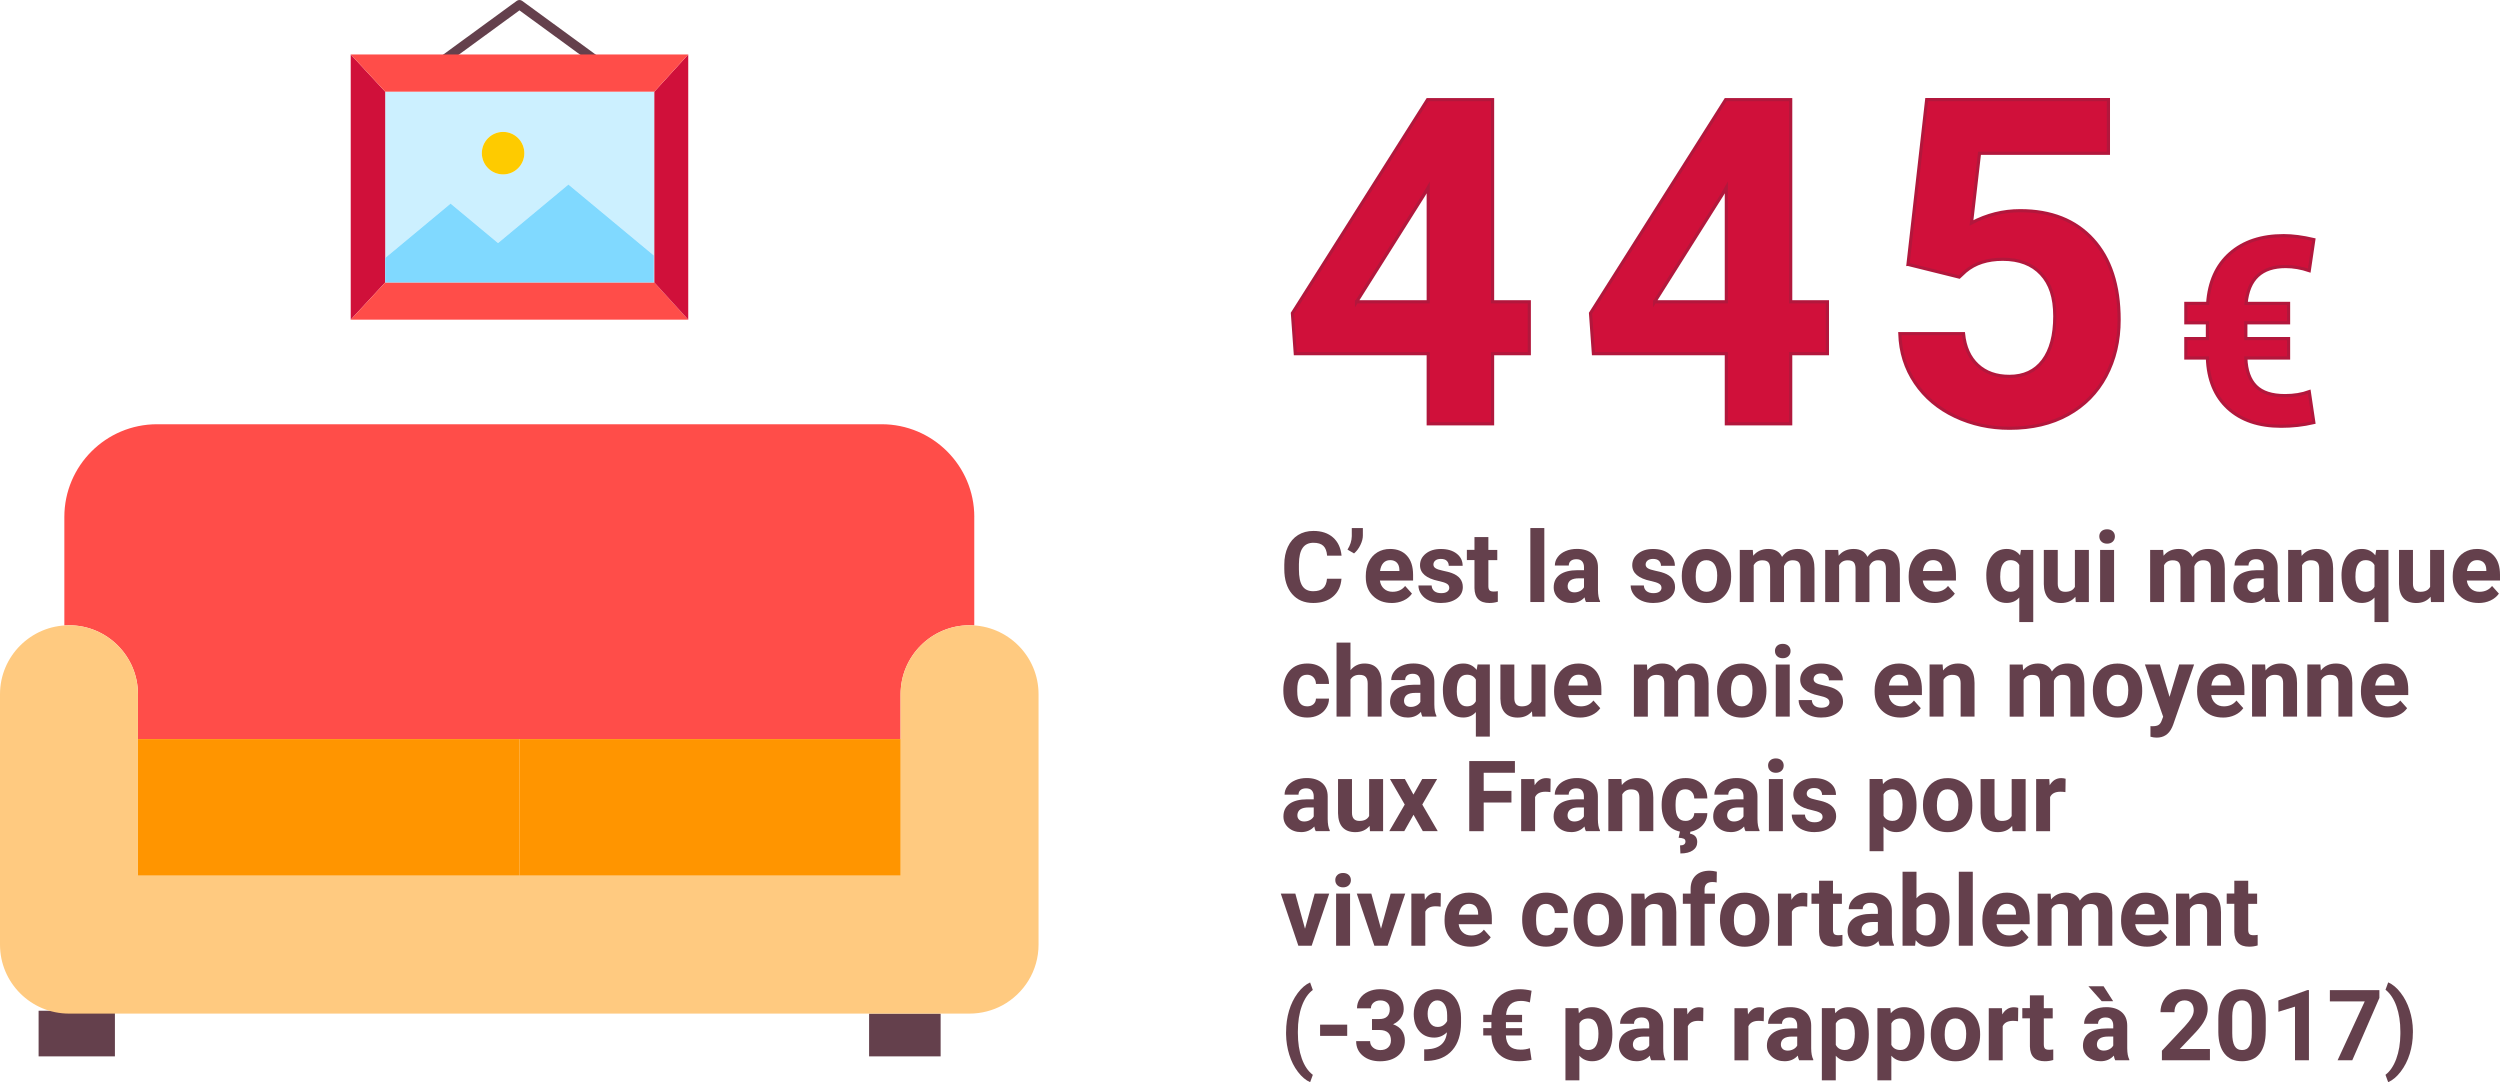 <?xml version="1.0" encoding="UTF-8"?>
<svg id="Calque_2" data-name="Calque 2" xmlns="http://www.w3.org/2000/svg" viewBox="0 0 785.59 340.07">
  <defs>
    <style>
      .cls-1 {
        fill: #ff4d49;
      }

      .cls-2 {
        fill: #80d9ff;
      }

      .cls-3 {
        fill: #64404c;
      }

      .cls-4 {
        stroke: #b2173c;
        stroke-miterlimit: 10;
      }

      .cls-4, .cls-5 {
        fill: #d0103a;
      }

      .cls-6 {
        fill: #ccf0ff;
      }

      .cls-7 {
        fill: #ff9500;
      }

      .cls-8 {
        fill: #fecb00;
      }

      .cls-9 {
        fill: #ffca80;
      }
    </style>
  </defs>
  <g id="Calque_1-2" data-name="Calque 1">
    <g>
      <path class="cls-4" d="m469.02,94.84h11.54v16.3h-11.54v22.04h-20.22v-22.04h-41.77l-.91-12.73,42.47-67.1h20.43v63.53Zm-42.75,0h22.53v-35.96l-1.33,2.31-21.2,33.66Z"/>
      <path class="cls-4" d="m562.7,94.84h11.54v16.3h-11.54v22.04h-20.22v-22.04h-41.77l-.91-12.73,42.47-67.1h20.43v63.53Zm-42.75,0h22.53v-35.96l-1.33,2.31-21.2,33.66Z"/>
      <path class="cls-4" d="m599.56,83.08l5.88-51.78h57.1v16.86h-40.51l-2.52,21.9c4.8-2.56,9.91-3.85,15.32-3.85,9.7,0,17.31,3.01,22.81,9.03s8.26,14.44,8.26,25.26c0,6.58-1.39,12.47-4.16,17.67-2.78,5.2-6.75,9.24-11.93,12.1-5.18,2.87-11.29,4.3-18.33,4.3-6.16,0-11.87-1.25-17.14-3.74-5.27-2.5-9.44-6.01-12.49-10.53-3.06-4.52-4.68-9.68-4.86-15.46h20.01c.42,4.25,1.9,7.55,4.44,9.9,2.54,2.36,5.87,3.53,9.97,3.53,4.57,0,8.09-1.64,10.57-4.93,2.47-3.29,3.71-7.94,3.71-13.96s-1.42-10.22-4.27-13.29-6.88-4.62-12.1-4.62c-4.8,0-8.7,1.26-11.69,3.78l-1.96,1.82-16.09-3.99Z"/>
      <path class="cls-4" d="m719.15,112.49h-13.43c.13,3.93,1.18,6.88,3.15,8.86s5.02,2.97,9.16,2.97c2.81,0,5.35-.41,7.62-1.24l1.44,9.7c-3.31.78-6.74,1.16-10.26,1.16-7.03,0-12.6-1.89-16.7-5.67-4.1-3.78-6.26-9.04-6.48-15.78h-6.78v-6.09h6.78v-4.97h-6.78v-6.09h6.86c.45-6.74,2.8-11.97,7.04-15.7,4.24-3.73,9.86-5.59,16.86-5.59,2.81,0,5.96.42,9.46,1.24l-1.44,9.74c-2.51-.85-4.99-1.28-7.42-1.28-7.56,0-11.71,3.86-12.43,11.59h13.35v6.09h-13.43v4.97h13.43v6.09Z"/>
      <path class="cls-3" d="m421.54,181.84c-.17,2.37-1.05,4.24-2.63,5.6-1.58,1.36-3.66,2.04-6.24,2.04-2.83,0-5.05-.95-6.67-2.85-1.62-1.9-2.43-4.51-2.43-7.83v-1.35c0-2.12.37-3.99,1.12-5.6.75-1.61,1.81-2.85,3.2-3.72,1.39-.86,3-1.29,4.84-1.29,2.54,0,4.59.68,6.15,2.04,1.55,1.36,2.45,3.28,2.69,5.74h-4.54c-.11-1.42-.51-2.45-1.19-3.1-.68-.64-1.72-.96-3.11-.96-1.51,0-2.65.54-3.4,1.63-.75,1.08-1.14,2.77-1.16,5.05v1.67c0,2.38.36,4.12,1.08,5.22s1.86,1.65,3.41,1.65c1.4,0,2.45-.32,3.14-.96.69-.64,1.09-1.63,1.19-2.97h4.54Z"/>
      <path class="cls-3" d="m425.49,173.91l-2.06-1.2c.87-1.36,1.32-2.77,1.35-4.22v-2.56h3.48v2.35c0,.91-.25,1.89-.76,2.95-.5,1.06-1.17,1.95-2.01,2.68Z"/>
      <path class="cls-3" d="m437.31,189.48c-2.4,0-4.36-.74-5.87-2.21s-2.26-3.44-2.26-5.89v-.42c0-1.65.32-3.12.95-4.41.64-1.3,1.54-2.29,2.7-3,1.17-.7,2.5-1.05,3.99-1.05,2.24,0,4,.71,5.29,2.12,1.29,1.41,1.93,3.42,1.93,6.01v1.79h-10.43c.14,1.07.57,1.93,1.28,2.57.71.65,1.61.97,2.7.97,1.69,0,3-.61,3.95-1.83l2.15,2.41c-.66.93-1.54,1.65-2.66,2.17-1.12.52-2.36.78-3.72.78Zm-.5-13.46c-.87,0-1.57.29-2.11.88-.54.59-.89,1.43-1.04,2.52h6.08v-.35c-.02-.97-.28-1.73-.79-2.26s-1.22-.8-2.15-.8Z"/>
      <path class="cls-3" d="m455.4,184.66c0-.54-.27-.96-.79-1.26-.53-.31-1.38-.58-2.55-.83-3.9-.82-5.84-2.47-5.84-4.96,0-1.45.6-2.67,1.81-3.64s2.78-1.46,4.73-1.46c2.08,0,3.74.49,4.99,1.47,1.25.98,1.87,2.25,1.87,3.81h-4.37c0-.62-.2-1.14-.61-1.55-.4-.41-1.03-.61-1.89-.61-.74,0-1.31.17-1.71.5-.4.33-.61.76-.61,1.27,0,.48.23.88.69,1.17s1.23.55,2.32.77c1.09.22,2.01.46,2.76.73,2.31.85,3.47,2.32,3.47,4.41,0,1.49-.64,2.7-1.92,3.62-1.28.92-2.94,1.38-4.96,1.38-1.37,0-2.59-.25-3.66-.73s-1.9-1.16-2.5-2.01-.91-1.77-.91-2.76h4.15c.04.78.33,1.37.86,1.79.54.41,1.25.62,2.15.62.84,0,1.47-.16,1.9-.48.43-.32.64-.73.64-1.25Z"/>
      <path class="cls-3" d="m467.7,168.78v4.03h2.8v3.21h-2.8v8.17c0,.61.12,1.04.35,1.3s.68.39,1.33.39c.48,0,.91-.04,1.29-.11v3.32c-.86.26-1.74.39-2.65.39-3.07,0-4.63-1.55-4.69-4.65v-8.83h-2.39v-3.21h2.39v-4.03h4.38Z"/>
      <path class="cls-3" d="m485.28,189.18h-4.39v-23.25h4.39v23.25Z"/>
      <path class="cls-3" d="m498.37,189.18c-.2-.39-.35-.88-.44-1.47-1.06,1.18-2.44,1.77-4.13,1.77-1.6,0-2.93-.46-3.99-1.39-1.05-.93-1.58-2.1-1.58-3.51,0-1.74.64-3.07,1.93-4,1.29-.93,3.15-1.4,5.58-1.41h2.01v-.94c0-.76-.2-1.36-.58-1.82-.39-.46-1-.68-1.84-.68-.74,0-1.32.18-1.73.53-.42.35-.63.84-.63,1.45h-4.38c0-.95.29-1.83.88-2.63.58-.81,1.41-1.44,2.48-1.9,1.07-.46,2.27-.69,3.6-.69,2.02,0,3.62.51,4.81,1.52,1.19,1.01,1.78,2.44,1.78,4.28v7.1c.01,1.55.23,2.73.65,3.53v.26h-4.42Zm-3.62-3.04c.65,0,1.24-.14,1.79-.43.54-.29.95-.67,1.21-1.16v-2.82h-1.63c-2.19,0-3.36.76-3.5,2.27v.26c-.01.54.18.99.56,1.35.38.35.91.53,1.57.53Z"/>
      <path class="cls-3" d="m522.09,184.66c0-.54-.27-.96-.79-1.26-.53-.31-1.38-.58-2.55-.83-3.9-.82-5.84-2.47-5.84-4.96,0-1.45.6-2.67,1.81-3.64s2.78-1.46,4.73-1.46c2.08,0,3.74.49,4.99,1.47,1.25.98,1.87,2.25,1.87,3.81h-4.37c0-.62-.2-1.14-.61-1.55-.4-.41-1.03-.61-1.89-.61-.74,0-1.31.17-1.71.5-.4.33-.61.76-.61,1.27,0,.48.23.88.69,1.17s1.23.55,2.32.77c1.09.22,2.01.46,2.76.73,2.31.85,3.47,2.32,3.47,4.41,0,1.49-.64,2.7-1.92,3.62-1.28.92-2.94,1.38-4.96,1.38-1.37,0-2.59-.25-3.66-.73s-1.9-1.16-2.5-2.01-.91-1.77-.91-2.76h4.15c.04.78.33,1.37.86,1.79.54.41,1.25.62,2.15.62.84,0,1.47-.16,1.9-.48.43-.32.64-.73.64-1.25Z"/>
      <path class="cls-3" d="m528.48,180.84c0-1.62.31-3.07.94-4.34s1.53-2.25,2.7-2.95c1.17-.7,2.54-1.04,4.09-1.04,2.21,0,4.01.68,5.41,2.03,1.4,1.35,2.18,3.19,2.34,5.51l.03,1.12c0,2.51-.7,4.53-2.1,6.05-1.4,1.52-3.29,2.28-5.65,2.28s-4.25-.76-5.65-2.27c-1.41-1.51-2.11-3.57-2.11-6.18v-.2Zm4.37.31c0,1.56.29,2.75.88,3.57.58.82,1.42,1.24,2.51,1.24s1.89-.41,2.48-1.22c.6-.81.89-2.12.89-3.9,0-1.53-.3-2.71-.89-3.55-.59-.84-1.43-1.26-2.51-1.26s-1.9.42-2.48,1.25c-.59.83-.88,2.12-.88,3.87Z"/>
      <path class="cls-3" d="m550.79,172.8l.14,1.83c1.16-1.42,2.73-2.13,4.71-2.13,2.11,0,3.56.83,4.34,2.5,1.15-1.66,2.79-2.5,4.92-2.5,1.78,0,3.1.52,3.97,1.55s1.3,2.59,1.3,4.67v10.46h-4.39v-10.44c0-.93-.18-1.61-.54-2.04-.36-.43-1-.64-1.92-.64-1.31,0-2.22.62-2.72,1.88v11.25s-4.36,0-4.36,0v-10.43c0-.95-.19-1.63-.56-2.06s-1.01-.63-1.91-.63c-1.24,0-2.14.51-2.69,1.54v11.58h-4.38v-16.38h4.1Z"/>
      <path class="cls-3" d="m577.63,172.8l.14,1.83c1.16-1.42,2.73-2.13,4.71-2.13,2.11,0,3.56.83,4.34,2.5,1.15-1.66,2.79-2.5,4.92-2.5,1.78,0,3.1.52,3.97,1.55s1.3,2.59,1.3,4.67v10.46h-4.39v-10.44c0-.93-.18-1.61-.54-2.04-.36-.43-1-.64-1.92-.64-1.31,0-2.22.62-2.72,1.88v11.25s-4.36,0-4.36,0v-10.43c0-.95-.19-1.63-.56-2.06s-1.01-.63-1.91-.63c-1.24,0-2.14.51-2.69,1.54v11.58h-4.38v-16.38h4.1Z"/>
      <path class="cls-3" d="m607.9,189.48c-2.4,0-4.36-.74-5.87-2.21s-2.26-3.44-2.26-5.89v-.42c0-1.65.32-3.12.95-4.41.64-1.3,1.54-2.29,2.7-3,1.17-.7,2.5-1.05,3.99-1.05,2.24,0,4,.71,5.29,2.12,1.29,1.41,1.93,3.42,1.93,6.01v1.79h-10.43c.14,1.07.57,1.93,1.28,2.57.71.65,1.61.97,2.7.97,1.69,0,3-.61,3.95-1.83l2.15,2.41c-.66.93-1.54,1.65-2.66,2.17-1.12.52-2.36.78-3.72.78Zm-.5-13.46c-.87,0-1.57.29-2.11.88-.54.59-.89,1.43-1.04,2.52h6.08v-.35c-.02-.97-.28-1.73-.79-2.26s-1.22-.8-2.15-.8Z"/>
      <path class="cls-3" d="m624.16,180.84c0-2.57.57-4.61,1.72-6.1s2.72-2.24,4.71-2.24c1.76,0,3.15.67,4.19,2.01l.29-1.71h3.85v22.67h-4.39v-7.71c-1.01,1.14-2.33,1.71-3.96,1.71-1.95,0-3.5-.76-4.66-2.27-1.16-1.51-1.74-3.64-1.74-6.37Zm4.37.31c0,1.57.28,2.76.83,3.58.55.82,1.33,1.23,2.32,1.23,1.34,0,2.29-.54,2.85-1.61v-6.78c-.54-1.03-1.48-1.55-2.81-1.55-1.01,0-1.79.41-2.35,1.23s-.83,2.12-.83,3.9Z"/>
      <path class="cls-3" d="m652.16,187.52c-1.08,1.31-2.57,1.97-4.48,1.97-1.76,0-3.09-.5-4.02-1.51-.92-1.01-1.39-2.49-1.42-4.44v-10.73h4.38v10.59c0,1.71.78,2.56,2.33,2.56s2.5-.51,3.06-1.54v-11.61h4.39v16.38h-4.12l-.12-1.67Z"/>
      <path class="cls-3" d="m659.67,168.57c0-.66.22-1.2.66-1.62.44-.42,1.04-.63,1.79-.63s1.34.21,1.79.63c.44.42.67.96.67,1.62s-.23,1.21-.67,1.63c-.45.42-1.04.64-1.78.64s-1.33-.21-1.78-.64-.67-.97-.67-1.63Zm4.65,20.62h-4.39v-16.38h4.39v16.38Z"/>
      <path class="cls-3" d="m679.74,172.8l.14,1.83c1.16-1.42,2.73-2.13,4.71-2.13,2.11,0,3.56.83,4.34,2.5,1.15-1.66,2.79-2.5,4.92-2.5,1.78,0,3.1.52,3.97,1.55s1.3,2.59,1.3,4.67v10.46h-4.39v-10.44c0-.93-.18-1.61-.54-2.04-.36-.43-1-.64-1.92-.64-1.31,0-2.22.62-2.72,1.88v11.25s-4.36,0-4.36,0v-10.43c0-.95-.19-1.63-.56-2.06s-1.01-.63-1.91-.63c-1.24,0-2.14.51-2.69,1.54v11.58h-4.38v-16.38h4.1Z"/>
      <path class="cls-3" d="m711.96,189.18c-.2-.39-.35-.88-.44-1.47-1.06,1.18-2.44,1.77-4.13,1.77-1.6,0-2.93-.46-3.99-1.39-1.05-.93-1.58-2.1-1.58-3.51,0-1.74.64-3.07,1.93-4,1.29-.93,3.15-1.4,5.58-1.41h2.01v-.94c0-.76-.2-1.36-.58-1.82-.39-.46-1-.68-1.84-.68-.74,0-1.32.18-1.73.53-.42.35-.63.84-.63,1.45h-4.38c0-.95.29-1.83.88-2.63.58-.81,1.41-1.44,2.48-1.9,1.07-.46,2.27-.69,3.6-.69,2.02,0,3.62.51,4.81,1.52,1.19,1.01,1.78,2.44,1.78,4.28v7.1c.01,1.55.23,2.73.65,3.53v.26h-4.42Zm-3.62-3.04c.65,0,1.24-.14,1.79-.43.54-.29.95-.67,1.21-1.16v-2.82h-1.63c-2.19,0-3.36.76-3.5,2.27v.26c-.01.54.18.99.56,1.35.38.35.91.53,1.57.53Z"/>
      <path class="cls-3" d="m723.12,172.8l.14,1.89c1.17-1.46,2.74-2.19,4.71-2.19,1.74,0,3.03.51,3.88,1.53.85,1.02,1.28,2.54,1.3,4.57v10.58h-4.37v-10.47c0-.93-.2-1.6-.61-2.02s-1.08-.63-2.01-.63c-1.23,0-2.16.52-2.77,1.57v11.55h-4.37v-16.38h4.12Z"/>
      <path class="cls-3" d="m735.78,180.84c0-2.57.57-4.61,1.72-6.1s2.72-2.24,4.71-2.24c1.76,0,3.15.67,4.19,2.01l.29-1.71h3.85v22.67h-4.39v-7.71c-1.01,1.14-2.33,1.71-3.96,1.71-1.95,0-3.5-.76-4.66-2.27-1.16-1.51-1.74-3.64-1.74-6.37Zm4.37.31c0,1.57.28,2.76.83,3.58.55.82,1.33,1.23,2.32,1.23,1.34,0,2.29-.54,2.85-1.61v-6.78c-.54-1.03-1.48-1.55-2.81-1.55-1.01,0-1.79.41-2.35,1.23s-.83,2.12-.83,3.9Z"/>
      <path class="cls-3" d="m763.78,187.52c-1.08,1.31-2.57,1.97-4.48,1.97-1.76,0-3.09-.5-4.02-1.51-.92-1.01-1.39-2.49-1.42-4.44v-10.73h4.38v10.59c0,1.71.78,2.56,2.33,2.56s2.5-.51,3.06-1.54v-11.61h4.39v16.38h-4.12l-.12-1.67Z"/>
      <path class="cls-3" d="m778.86,189.48c-2.4,0-4.36-.74-5.87-2.21s-2.26-3.44-2.26-5.89v-.42c0-1.65.32-3.12.95-4.41.64-1.3,1.54-2.29,2.7-3,1.17-.7,2.5-1.05,3.99-1.05,2.24,0,4,.71,5.29,2.12,1.29,1.41,1.93,3.42,1.93,6.01v1.79h-10.43c.14,1.07.57,1.93,1.28,2.57.71.65,1.61.97,2.7.97,1.69,0,3-.61,3.95-1.83l2.15,2.41c-.66.93-1.54,1.65-2.66,2.17-1.12.52-2.36.78-3.72.78Zm-.5-13.46c-.87,0-1.57.29-2.11.88-.54.59-.89,1.43-1.04,2.52h6.08v-.35c-.02-.97-.28-1.73-.79-2.26s-1.22-.8-2.15-.8Z"/>
      <path class="cls-3" d="m410.76,221.96c.81,0,1.46-.22,1.97-.67.5-.44.77-1.03.79-1.77h4.1c0,1.11-.31,2.13-.91,3.05-.6.92-1.41,1.64-2.44,2.15-1.04.51-2.18.76-3.43.76-2.34,0-4.19-.74-5.54-2.23s-2.03-3.54-2.03-6.17v-.29c0-2.52.67-4.54,2.01-6.04,1.34-1.5,3.18-2.25,5.53-2.25,2.05,0,3.69.58,4.93,1.75,1.24,1.17,1.86,2.72,1.88,4.66h-4.1c-.02-.85-.28-1.54-.79-2.08-.5-.53-1.17-.8-2-.8-1.02,0-1.79.37-2.31,1.11-.52.74-.78,1.95-.78,3.62v.45c0,1.69.26,2.9.77,3.64.51.74,1.3,1.11,2.35,1.11Z"/>
      <path class="cls-3" d="m424.38,210.59c1.16-1.39,2.62-2.09,4.37-2.09,3.55,0,5.35,2.06,5.4,6.19v10.49h-4.37v-10.37c0-.94-.2-1.63-.61-2.08-.4-.45-1.08-.67-2.01-.67-1.28,0-2.21.49-2.79,1.48v11.64h-4.38v-23.25h4.38v8.66Z"/>
      <path class="cls-3" d="m446.95,225.18c-.2-.39-.35-.88-.44-1.47-1.06,1.18-2.44,1.77-4.13,1.77-1.6,0-2.93-.46-3.99-1.39-1.05-.93-1.58-2.1-1.58-3.51,0-1.74.64-3.07,1.93-4,1.29-.93,3.15-1.4,5.58-1.41h2.01v-.94c0-.76-.2-1.36-.58-1.82-.39-.46-1-.68-1.84-.68-.74,0-1.32.18-1.73.53-.42.35-.63.84-.63,1.45h-4.38c0-.95.29-1.83.88-2.63.58-.81,1.41-1.44,2.48-1.9,1.07-.46,2.27-.69,3.6-.69,2.02,0,3.62.51,4.81,1.52,1.19,1.01,1.78,2.44,1.78,4.28v7.1c.01,1.55.23,2.73.65,3.53v.26h-4.42Zm-3.62-3.04c.65,0,1.24-.14,1.79-.43.54-.29.95-.67,1.21-1.16v-2.82h-1.63c-2.19,0-3.36.76-3.5,2.27v.26c-.01.54.18.99.56,1.35.38.35.91.53,1.57.53Z"/>
      <path class="cls-3" d="m453.4,216.84c0-2.57.57-4.61,1.72-6.1s2.72-2.24,4.71-2.24c1.76,0,3.15.67,4.19,2.01l.29-1.71h3.85v22.67h-4.39v-7.71c-1.01,1.14-2.33,1.71-3.96,1.71-1.95,0-3.5-.76-4.66-2.27-1.16-1.51-1.74-3.64-1.74-6.37Zm4.37.31c0,1.57.28,2.76.83,3.58.55.82,1.33,1.23,2.32,1.23,1.34,0,2.29-.54,2.85-1.61v-6.78c-.54-1.03-1.48-1.55-2.81-1.55-1.01,0-1.79.41-2.35,1.23s-.83,2.12-.83,3.9Z"/>
      <path class="cls-3" d="m481.4,223.52c-1.08,1.31-2.57,1.97-4.48,1.97-1.76,0-3.09-.5-4.02-1.51-.92-1.01-1.39-2.49-1.42-4.44v-10.73h4.38v10.59c0,1.71.78,2.56,2.33,2.56s2.5-.51,3.06-1.54v-11.61h4.39v16.38h-4.12l-.12-1.67Z"/>
      <path class="cls-3" d="m496.48,225.48c-2.4,0-4.36-.74-5.87-2.21s-2.26-3.44-2.26-5.89v-.42c0-1.65.32-3.12.95-4.41.64-1.3,1.54-2.29,2.7-3,1.17-.7,2.5-1.05,3.99-1.05,2.24,0,4,.71,5.29,2.12,1.29,1.41,1.93,3.42,1.93,6.01v1.79h-10.43c.14,1.07.57,1.93,1.28,2.57.71.65,1.61.97,2.7.97,1.69,0,3-.61,3.95-1.83l2.15,2.41c-.66.93-1.54,1.65-2.66,2.17-1.12.52-2.36.78-3.72.78Zm-.5-13.46c-.87,0-1.57.29-2.11.88-.54.59-.89,1.43-1.04,2.52h6.08v-.35c-.02-.97-.28-1.73-.79-2.26s-1.22-.8-2.15-.8Z"/>
      <path class="cls-3" d="m517.52,208.8l.14,1.83c1.16-1.42,2.73-2.13,4.71-2.13,2.11,0,3.56.83,4.34,2.5,1.15-1.66,2.79-2.5,4.92-2.5,1.78,0,3.1.52,3.97,1.55s1.3,2.59,1.3,4.67v10.46h-4.39v-10.44c0-.93-.18-1.61-.54-2.04-.36-.43-1-.64-1.92-.64-1.31,0-2.22.62-2.72,1.88v11.25s-4.36,0-4.36,0v-10.43c0-.95-.19-1.63-.56-2.06s-1.01-.63-1.91-.63c-1.24,0-2.14.51-2.69,1.54v11.58h-4.38v-16.38h4.1Z"/>
      <path class="cls-3" d="m539.57,216.84c0-1.62.31-3.07.94-4.34s1.53-2.25,2.7-2.95c1.17-.7,2.54-1.04,4.09-1.04,2.21,0,4.01.68,5.41,2.03,1.4,1.35,2.18,3.19,2.34,5.51l.03,1.12c0,2.51-.7,4.53-2.1,6.05-1.4,1.52-3.29,2.28-5.65,2.28s-4.25-.76-5.65-2.27c-1.41-1.51-2.11-3.57-2.11-6.18v-.2Zm4.37.31c0,1.56.29,2.75.88,3.57.58.82,1.42,1.24,2.51,1.24s1.89-.41,2.48-1.22c.6-.81.89-2.12.89-3.9,0-1.53-.3-2.71-.89-3.55-.59-.84-1.43-1.26-2.51-1.26s-1.9.42-2.48,1.25c-.59.83-.88,2.12-.88,3.87Z"/>
      <path class="cls-3" d="m557.75,204.57c0-.66.22-1.2.66-1.62.44-.42,1.04-.63,1.79-.63s1.34.21,1.79.63c.44.42.67.96.67,1.62s-.23,1.21-.67,1.63c-.45.42-1.04.64-1.78.64s-1.33-.21-1.78-.64-.67-.97-.67-1.63Zm4.65,20.62h-4.39v-16.38h4.39v16.38Z"/>
      <path class="cls-3" d="m574.87,220.66c0-.54-.27-.96-.79-1.26-.53-.31-1.38-.58-2.55-.83-3.9-.82-5.84-2.47-5.84-4.96,0-1.45.6-2.67,1.81-3.64s2.78-1.46,4.73-1.46c2.08,0,3.74.49,4.99,1.47,1.25.98,1.87,2.25,1.87,3.81h-4.37c0-.62-.2-1.14-.61-1.55-.4-.41-1.03-.61-1.89-.61-.74,0-1.31.17-1.71.5-.4.33-.61.76-.61,1.27,0,.48.23.88.69,1.17s1.23.55,2.32.77c1.09.22,2.01.46,2.76.73,2.31.85,3.47,2.32,3.47,4.41,0,1.49-.64,2.7-1.92,3.62-1.28.92-2.94,1.38-4.96,1.38-1.37,0-2.59-.25-3.66-.73s-1.9-1.16-2.5-2.01-.91-1.77-.91-2.76h4.15c.04.78.33,1.37.86,1.79.54.41,1.25.62,2.15.62.84,0,1.47-.16,1.9-.48.43-.32.64-.73.64-1.25Z"/>
      <path class="cls-3" d="m597.2,225.48c-2.4,0-4.36-.74-5.87-2.21s-2.26-3.44-2.26-5.89v-.42c0-1.65.32-3.12.95-4.41.64-1.3,1.54-2.29,2.7-3,1.17-.7,2.5-1.05,3.99-1.05,2.24,0,4,.71,5.29,2.12,1.29,1.41,1.93,3.42,1.93,6.01v1.79h-10.43c.14,1.07.57,1.93,1.28,2.57.71.65,1.61.97,2.7.97,1.69,0,3-.61,3.95-1.83l2.15,2.41c-.66.93-1.54,1.65-2.66,2.17-1.12.52-2.36.78-3.72.78Zm-.5-13.46c-.87,0-1.57.29-2.11.88-.54.59-.89,1.43-1.04,2.52h6.08v-.35c-.02-.97-.28-1.73-.79-2.26s-1.22-.8-2.15-.8Z"/>
      <path class="cls-3" d="m610.44,208.8l.14,1.89c1.17-1.46,2.74-2.19,4.71-2.19,1.74,0,3.03.51,3.88,1.53.85,1.02,1.28,2.54,1.3,4.57v10.58h-4.37v-10.47c0-.93-.2-1.6-.61-2.02s-1.08-.63-2.01-.63c-1.23,0-2.16.52-2.77,1.57v11.55h-4.37v-16.38h4.12Z"/>
      <path class="cls-3" d="m635.6,208.8l.14,1.83c1.16-1.42,2.73-2.13,4.71-2.13,2.11,0,3.56.83,4.34,2.5,1.15-1.66,2.79-2.5,4.92-2.5,1.78,0,3.1.52,3.97,1.55s1.3,2.59,1.3,4.67v10.46h-4.39v-10.44c0-.93-.18-1.61-.54-2.04-.36-.43-1-.64-1.92-.64-1.31,0-2.22.62-2.72,1.88v11.25s-4.36,0-4.36,0v-10.43c0-.95-.19-1.63-.56-2.06s-1.01-.63-1.91-.63c-1.24,0-2.14.51-2.69,1.54v11.58h-4.38v-16.38h4.1Z"/>
      <path class="cls-3" d="m657.65,216.84c0-1.62.31-3.07.94-4.34s1.53-2.25,2.7-2.95c1.17-.7,2.54-1.04,4.09-1.04,2.21,0,4.01.68,5.41,2.03,1.4,1.35,2.18,3.19,2.34,5.51l.03,1.12c0,2.51-.7,4.53-2.1,6.05-1.4,1.52-3.29,2.28-5.65,2.28s-4.25-.76-5.65-2.27c-1.41-1.51-2.11-3.57-2.11-6.18v-.2Zm4.37.31c0,1.56.29,2.75.88,3.57.58.82,1.42,1.24,2.51,1.24s1.89-.41,2.48-1.22c.6-.81.89-2.12.89-3.9,0-1.53-.3-2.71-.89-3.55-.59-.84-1.43-1.26-2.51-1.26s-1.9.42-2.48,1.25c-.59.83-.88,2.12-.88,3.87Z"/>
      <path class="cls-3" d="m681.75,218.99l3.03-10.19h4.69l-6.58,18.92-.36.86c-.98,2.14-2.59,3.21-4.84,3.21-.64,0-1.28-.1-1.94-.29v-3.32l.67.02c.83,0,1.45-.13,1.85-.38.41-.25.73-.67.96-1.26l.51-1.35-5.74-16.42h4.71l3.04,10.19Z"/>
      <path class="cls-3" d="m698.54,225.48c-2.4,0-4.36-.74-5.87-2.21s-2.26-3.44-2.26-5.89v-.42c0-1.65.32-3.12.95-4.41.64-1.3,1.54-2.29,2.7-3,1.17-.7,2.5-1.05,3.99-1.05,2.24,0,4,.71,5.29,2.12,1.29,1.41,1.93,3.42,1.93,6.01v1.79h-10.43c.14,1.07.57,1.93,1.28,2.57.71.65,1.61.97,2.7.97,1.69,0,3-.61,3.95-1.83l2.15,2.41c-.66.93-1.54,1.65-2.66,2.17-1.12.52-2.36.78-3.72.78Zm-.5-13.46c-.87,0-1.57.29-2.11.88-.54.59-.89,1.43-1.04,2.52h6.08v-.35c-.02-.97-.28-1.73-.79-2.26s-1.22-.8-2.15-.8Z"/>
      <path class="cls-3" d="m711.78,208.8l.14,1.89c1.17-1.46,2.74-2.19,4.71-2.19,1.74,0,3.03.51,3.88,1.53.85,1.02,1.28,2.54,1.3,4.57v10.58h-4.37v-10.47c0-.93-.2-1.6-.61-2.02s-1.08-.63-2.01-.63c-1.23,0-2.16.52-2.77,1.57v11.55h-4.37v-16.38h4.12Z"/>
      <path class="cls-3" d="m729.15,208.8l.14,1.89c1.17-1.46,2.74-2.19,4.71-2.19,1.74,0,3.03.51,3.88,1.53.85,1.02,1.28,2.54,1.3,4.57v10.58h-4.37v-10.47c0-.93-.2-1.6-.61-2.02s-1.08-.63-2.01-.63c-1.23,0-2.16.52-2.77,1.57v11.55h-4.37v-16.38h4.12Z"/>
      <path class="cls-3" d="m750.02,225.48c-2.4,0-4.36-.74-5.87-2.21s-2.26-3.44-2.26-5.89v-.42c0-1.65.32-3.12.95-4.41.64-1.3,1.54-2.29,2.7-3,1.17-.7,2.5-1.05,3.99-1.05,2.24,0,4,.71,5.29,2.12,1.29,1.41,1.93,3.42,1.93,6.01v1.79h-10.43c.14,1.07.57,1.93,1.28,2.57.71.65,1.61.97,2.7.97,1.69,0,3-.61,3.95-1.83l2.15,2.41c-.66.93-1.54,1.65-2.66,2.17-1.12.52-2.36.78-3.72.78Zm-.5-13.46c-.87,0-1.57.29-2.11.88-.54.59-.89,1.43-1.04,2.52h6.08v-.35c-.02-.97-.28-1.73-.79-2.26s-1.22-.8-2.15-.8Z"/>
      <path class="cls-3" d="m413.44,261.18c-.2-.39-.35-.88-.44-1.47-1.06,1.18-2.44,1.77-4.13,1.77-1.6,0-2.93-.46-3.99-1.39-1.05-.93-1.58-2.1-1.58-3.51,0-1.74.64-3.07,1.93-4,1.29-.93,3.15-1.4,5.58-1.41h2.01v-.94c0-.76-.2-1.36-.58-1.82-.39-.46-1-.68-1.84-.68-.74,0-1.32.18-1.73.53-.42.35-.63.84-.63,1.45h-4.38c0-.95.29-1.83.88-2.63.58-.81,1.41-1.44,2.48-1.9,1.07-.46,2.27-.69,3.6-.69,2.02,0,3.62.51,4.81,1.52,1.19,1.01,1.78,2.44,1.78,4.28v7.1c.01,1.55.23,2.73.65,3.53v.26h-4.42Zm-3.62-3.04c.65,0,1.24-.14,1.79-.43.54-.29.95-.67,1.21-1.16v-2.82h-1.63c-2.19,0-3.36.76-3.5,2.27v.26c-.01.54.18.99.56,1.35.38.35.91.53,1.57.53Z"/>
      <path class="cls-3" d="m430.38,259.52c-1.08,1.31-2.57,1.97-4.48,1.97-1.76,0-3.09-.5-4.02-1.51-.92-1.01-1.39-2.49-1.42-4.44v-10.73h4.38v10.59c0,1.71.78,2.56,2.33,2.56s2.5-.51,3.06-1.54v-11.61h4.39v16.38h-4.12l-.12-1.67Z"/>
      <path class="cls-3" d="m444.15,249.69l2.76-4.89h4.68l-4.66,8.02,4.86,8.36h-4.69l-2.92-5.15-2.91,5.15h-4.71l4.86-8.36-4.65-8.02h4.69l2.69,4.89Z"/>
      <path class="cls-3" d="m474.95,252.18h-8.72v9.01h-4.54v-22.04h14.35v3.68h-9.81v5.69h8.72v3.66Z"/>
      <path class="cls-3" d="m487.2,248.91c-.59-.08-1.12-.12-1.57-.12-1.65,0-2.74.56-3.25,1.68v10.72h-4.38v-16.38h4.13l.12,1.95c.88-1.5,2.09-2.25,3.65-2.25.48,0,.94.07,1.36.2l-.06,4.21Z"/>
      <path class="cls-3" d="m498.34,261.18c-.2-.39-.35-.88-.44-1.47-1.06,1.18-2.44,1.77-4.13,1.77-1.6,0-2.93-.46-3.99-1.39-1.05-.93-1.58-2.1-1.58-3.51,0-1.74.64-3.07,1.93-4,1.29-.93,3.15-1.4,5.58-1.41h2.01v-.94c0-.76-.2-1.36-.58-1.82-.39-.46-1-.68-1.84-.68-.74,0-1.32.18-1.73.53-.42.35-.63.84-.63,1.45h-4.38c0-.95.29-1.83.88-2.63.58-.81,1.41-1.44,2.48-1.9,1.07-.46,2.27-.69,3.6-.69,2.02,0,3.62.51,4.81,1.52,1.19,1.01,1.78,2.44,1.78,4.28v7.1c.01,1.55.23,2.73.65,3.53v.26h-4.42Zm-3.62-3.04c.65,0,1.24-.14,1.79-.43.54-.29.95-.67,1.21-1.16v-2.82h-1.63c-2.19,0-3.36.76-3.5,2.27v.26c-.01.54.18.99.56,1.35.38.35.91.53,1.57.53Z"/>
      <path class="cls-3" d="m509.5,244.8l.14,1.89c1.17-1.46,2.74-2.19,4.71-2.19,1.74,0,3.03.51,3.88,1.53.85,1.02,1.28,2.54,1.3,4.57v10.58h-4.37v-10.47c0-.93-.2-1.6-.61-2.02s-1.08-.63-2.01-.63c-1.23,0-2.16.52-2.77,1.57v11.55h-4.37v-16.38h4.12Z"/>
      <path class="cls-3" d="m529.64,257.96c.81,0,1.46-.22,1.97-.67.5-.44.77-1.03.79-1.77h4.1c0,1.11-.31,2.13-.91,3.05-.6.92-1.41,1.64-2.44,2.15-1.04.51-2.18.76-3.43.76-2.34,0-4.19-.74-5.54-2.23s-2.03-3.54-2.03-6.17v-.29c0-2.52.67-4.54,2.01-6.04,1.34-1.5,3.18-2.25,5.53-2.25,2.05,0,3.69.58,4.93,1.75,1.24,1.17,1.86,2.72,1.88,4.66h-4.1c-.02-.85-.28-1.54-.79-2.08-.5-.53-1.17-.8-2-.8-1.02,0-1.79.37-2.31,1.11-.52.74-.78,1.95-.78,3.62v.45c0,1.69.26,2.9.77,3.64.51.74,1.3,1.11,2.35,1.11Zm1.59,3.13l-.17.88c1.51.27,2.27,1.15,2.27,2.62,0,1.11-.46,1.99-1.39,2.63-.92.65-2.22.97-3.9.97l-.11-2.53c1.13,0,1.7-.41,1.7-1.23,0-.42-.17-.71-.51-.87s-.88-.26-1.64-.31l.47-2.17h3.27Z"/>
      <path class="cls-3" d="m548.49,261.18c-.2-.39-.35-.88-.44-1.47-1.06,1.18-2.44,1.77-4.13,1.77-1.6,0-2.93-.46-3.99-1.39-1.05-.93-1.58-2.1-1.58-3.51,0-1.74.64-3.07,1.93-4,1.29-.93,3.15-1.4,5.58-1.41h2.01v-.94c0-.76-.2-1.36-.58-1.82-.39-.46-1-.68-1.84-.68-.74,0-1.32.18-1.73.53-.42.35-.63.84-.63,1.45h-4.38c0-.95.29-1.83.88-2.63.58-.81,1.41-1.44,2.48-1.9,1.07-.46,2.27-.69,3.6-.69,2.02,0,3.62.51,4.81,1.52,1.19,1.01,1.78,2.44,1.78,4.28v7.1c.01,1.55.23,2.73.65,3.53v.26h-4.42Zm-3.62-3.04c.65,0,1.24-.14,1.79-.43.54-.29.95-.67,1.21-1.16v-2.82h-1.63c-2.19,0-3.36.76-3.5,2.27v.26c-.01.54.18.99.56,1.35.38.35.91.53,1.57.53Z"/>
      <path class="cls-3" d="m555.59,240.57c0-.66.22-1.2.66-1.62.44-.42,1.04-.63,1.79-.63s1.34.21,1.79.63c.44.42.67.96.67,1.62s-.23,1.21-.67,1.63c-.45.42-1.04.64-1.78.64s-1.33-.21-1.78-.64-.67-.97-.67-1.63Zm4.65,20.62h-4.39v-16.38h4.39v16.38Z"/>
      <path class="cls-3" d="m572.71,256.66c0-.54-.27-.96-.79-1.26-.53-.31-1.38-.58-2.55-.83-3.9-.82-5.84-2.47-5.84-4.96,0-1.45.6-2.67,1.81-3.64s2.78-1.46,4.73-1.46c2.08,0,3.74.49,4.99,1.47,1.25.98,1.87,2.25,1.87,3.81h-4.37c0-.62-.2-1.14-.61-1.55-.4-.41-1.03-.61-1.89-.61-.74,0-1.31.17-1.71.5-.4.33-.61.76-.61,1.27,0,.48.23.88.69,1.17s1.23.55,2.32.77c1.09.22,2.01.46,2.76.73,2.31.85,3.47,2.32,3.47,4.41,0,1.49-.64,2.7-1.92,3.62-1.28.92-2.94,1.38-4.96,1.38-1.37,0-2.59-.25-3.66-.73s-1.9-1.16-2.5-2.01-.91-1.77-.91-2.76h4.15c.04.78.33,1.37.86,1.79.54.41,1.25.62,2.15.62.84,0,1.47-.16,1.9-.48.43-.32.64-.73.64-1.25Z"/>
      <path class="cls-3" d="m602.24,253.14c0,2.52-.57,4.54-1.72,6.06-1.15,1.52-2.69,2.28-4.64,2.28-1.66,0-2.99-.58-4.01-1.73v7.72h-4.38v-22.67h4.06l.15,1.6c1.06-1.27,2.44-1.91,4.15-1.91,2.02,0,3.59.75,4.71,2.24s1.68,3.55,1.68,6.18v.23Zm-4.38-.32c0-1.52-.27-2.7-.81-3.53-.54-.83-1.33-1.24-2.35-1.24-1.37,0-2.32.52-2.83,1.57v6.71c.54,1.08,1.49,1.62,2.86,1.62,2.09,0,3.13-1.71,3.13-5.13Z"/>
      <path class="cls-3" d="m604.27,252.84c0-1.62.31-3.07.94-4.34s1.53-2.25,2.7-2.95c1.17-.7,2.54-1.04,4.09-1.04,2.21,0,4.01.68,5.41,2.03,1.4,1.35,2.18,3.19,2.34,5.51l.03,1.12c0,2.51-.7,4.53-2.1,6.05-1.4,1.52-3.29,2.28-5.65,2.28s-4.25-.76-5.65-2.27c-1.41-1.51-2.11-3.57-2.11-6.18v-.2Zm4.37.31c0,1.56.29,2.75.88,3.57.58.82,1.42,1.24,2.51,1.24s1.89-.41,2.48-1.22c.6-.81.89-2.12.89-3.9,0-1.53-.3-2.71-.89-3.55-.59-.84-1.43-1.26-2.51-1.26s-1.9.42-2.48,1.25c-.59.83-.88,2.12-.88,3.87Z"/>
      <path class="cls-3" d="m632.29,259.52c-1.08,1.31-2.57,1.97-4.48,1.97-1.76,0-3.09-.5-4.02-1.51-.92-1.01-1.39-2.49-1.42-4.44v-10.73h4.38v10.59c0,1.71.78,2.56,2.33,2.56s2.5-.51,3.06-1.54v-11.61h4.39v16.38h-4.12l-.12-1.67Z"/>
      <path class="cls-3" d="m649.03,248.91c-.59-.08-1.12-.12-1.57-.12-1.65,0-2.74.56-3.25,1.68v10.72h-4.38v-16.38h4.13l.12,1.95c.88-1.5,2.09-2.25,3.65-2.25.48,0,.94.07,1.36.2l-.06,4.21Z"/>
      <path class="cls-3" d="m410.08,291.84l3.04-11.03h4.57l-5.52,16.38h-4.18l-5.52-16.38h4.57l3.04,11.03Z"/>
      <path class="cls-3" d="m419.59,276.57c0-.66.22-1.2.66-1.62.44-.42,1.04-.63,1.79-.63s1.34.21,1.79.63c.44.42.67.96.67,1.62s-.23,1.21-.67,1.63c-.45.42-1.04.64-1.78.64s-1.33-.21-1.78-.64-.67-.97-.67-1.63Zm4.65,20.62h-4.39v-16.38h4.39v16.38Z"/>
      <path class="cls-3" d="m433.96,291.84l3.04-11.03h4.57l-5.52,16.38h-4.18l-5.52-16.38h4.57l3.04,11.03Z"/>
      <path class="cls-3" d="m452.7,284.91c-.59-.08-1.12-.12-1.57-.12-1.65,0-2.74.56-3.25,1.68v10.72h-4.38v-16.38h4.13l.12,1.95c.88-1.5,2.09-2.25,3.65-2.25.48,0,.94.07,1.36.2l-.06,4.21Z"/>
      <path class="cls-3" d="m462.06,297.48c-2.4,0-4.36-.74-5.87-2.21s-2.26-3.44-2.26-5.89v-.42c0-1.65.32-3.12.95-4.41.64-1.3,1.54-2.29,2.7-3,1.17-.7,2.5-1.05,3.99-1.05,2.24,0,4,.71,5.29,2.12,1.29,1.41,1.93,3.42,1.93,6.01v1.79h-10.43c.14,1.07.57,1.93,1.28,2.57.71.65,1.61.97,2.7.97,1.69,0,3-.61,3.95-1.83l2.15,2.41c-.66.93-1.54,1.65-2.66,2.17-1.12.52-2.36.78-3.72.78Zm-.5-13.46c-.87,0-1.57.29-2.11.88-.54.59-.89,1.43-1.04,2.52h6.08v-.35c-.02-.97-.28-1.73-.79-2.26s-1.22-.8-2.15-.8Z"/>
      <path class="cls-3" d="m485.81,293.96c.81,0,1.46-.22,1.97-.67.5-.44.77-1.03.79-1.77h4.1c0,1.11-.31,2.13-.91,3.05-.6.92-1.41,1.64-2.44,2.15-1.04.51-2.18.76-3.43.76-2.34,0-4.19-.74-5.54-2.23s-2.03-3.54-2.03-6.17v-.29c0-2.52.67-4.54,2.01-6.04,1.34-1.5,3.18-2.25,5.53-2.25,2.05,0,3.69.58,4.93,1.75,1.24,1.17,1.86,2.72,1.88,4.66h-4.1c-.02-.85-.28-1.54-.79-2.08-.5-.53-1.17-.8-2-.8-1.02,0-1.79.37-2.31,1.11-.52.74-.78,1.95-.78,3.62v.45c0,1.69.26,2.9.77,3.64.51.74,1.3,1.11,2.35,1.11Z"/>
      <path class="cls-3" d="m494.48,288.84c0-1.62.31-3.07.94-4.34s1.53-2.25,2.7-2.95c1.17-.7,2.54-1.04,4.09-1.04,2.21,0,4.01.68,5.41,2.03,1.4,1.35,2.18,3.19,2.34,5.51l.03,1.12c0,2.51-.7,4.53-2.1,6.05-1.4,1.52-3.29,2.28-5.65,2.28s-4.25-.76-5.65-2.27c-1.41-1.51-2.11-3.57-2.11-6.18v-.2Zm4.37.31c0,1.56.29,2.75.88,3.57.58.82,1.42,1.24,2.51,1.24s1.89-.41,2.48-1.22c.6-.81.89-2.12.89-3.9,0-1.53-.3-2.71-.89-3.55-.59-.84-1.43-1.26-2.51-1.26s-1.9.42-2.48,1.25c-.59.83-.88,2.12-.88,3.87Z"/>
      <path class="cls-3" d="m516.72,280.8l.14,1.89c1.17-1.46,2.74-2.19,4.71-2.19,1.74,0,3.03.51,3.88,1.53.85,1.02,1.28,2.54,1.3,4.57v10.58h-4.37v-10.47c0-.93-.2-1.6-.61-2.02s-1.08-.63-2.01-.63c-1.23,0-2.16.52-2.77,1.57v11.55h-4.37v-16.38h4.12Z"/>
      <path class="cls-3" d="m531.25,297.18v-13.17h-2.44v-3.21h2.44v-1.39c0-1.84.53-3.26,1.58-4.28,1.05-1.01,2.53-1.52,4.43-1.52.61,0,1.35.1,2.23.3l-.05,3.39c-.36-.09-.81-.14-1.33-.14-1.64,0-2.47.77-2.47,2.32v1.32h3.25v3.21h-3.25v13.17h-4.39Z"/>
      <path class="cls-3" d="m540.48,288.84c0-1.62.31-3.07.94-4.34s1.53-2.25,2.7-2.95c1.17-.7,2.54-1.04,4.09-1.04,2.21,0,4.01.68,5.41,2.03,1.4,1.35,2.18,3.19,2.34,5.51l.03,1.12c0,2.51-.7,4.53-2.1,6.05-1.4,1.52-3.29,2.28-5.65,2.28s-4.25-.76-5.65-2.27c-1.41-1.51-2.11-3.57-2.11-6.18v-.2Zm4.37.31c0,1.56.29,2.75.88,3.57.58.82,1.42,1.24,2.51,1.24s1.89-.41,2.48-1.22c.6-.81.89-2.12.89-3.9,0-1.53-.3-2.71-.89-3.55-.59-.84-1.43-1.26-2.51-1.26s-1.9.42-2.48,1.25c-.59.83-.88,2.12-.88,3.87Z"/>
      <path class="cls-3" d="m567.89,284.91c-.59-.08-1.12-.12-1.57-.12-1.65,0-2.74.56-3.25,1.68v10.72h-4.38v-16.38h4.13l.12,1.95c.88-1.5,2.09-2.25,3.65-2.25.48,0,.94.07,1.36.2l-.06,4.21Z"/>
      <path class="cls-3" d="m575.99,276.78v4.03h2.8v3.21h-2.8v8.17c0,.61.12,1.04.35,1.3s.68.39,1.33.39c.48,0,.91-.04,1.29-.11v3.32c-.86.26-1.74.39-2.65.39-3.07,0-4.63-1.55-4.69-4.65v-8.83h-2.39v-3.21h2.39v-4.03h4.38Z"/>
      <path class="cls-3" d="m590.72,297.18c-.2-.39-.35-.88-.44-1.47-1.06,1.18-2.44,1.77-4.13,1.77-1.6,0-2.93-.46-3.99-1.39-1.05-.93-1.58-2.1-1.58-3.51,0-1.74.64-3.07,1.93-4,1.29-.93,3.15-1.4,5.58-1.41h2.01v-.94c0-.76-.2-1.36-.58-1.82-.39-.46-1-.68-1.84-.68-.74,0-1.32.18-1.73.53-.42.35-.63.84-.63,1.45h-4.38c0-.95.29-1.83.88-2.63.58-.81,1.41-1.44,2.48-1.9,1.07-.46,2.27-.69,3.6-.69,2.02,0,3.62.51,4.81,1.52,1.19,1.01,1.78,2.44,1.78,4.28v7.1c.01,1.55.23,2.73.65,3.53v.26h-4.42Zm-3.62-3.04c.65,0,1.24-.14,1.79-.43.54-.29.95-.67,1.21-1.16v-2.82h-1.63c-2.19,0-3.36.76-3.5,2.27v.26c-.01.54.18.99.56,1.35.38.35.91.53,1.57.53Z"/>
      <path class="cls-3" d="m612.61,289.14c0,2.62-.56,4.67-1.68,6.14-1.12,1.47-2.68,2.2-4.69,2.2-1.78,0-3.19-.68-4.25-2.04l-.2,1.74h-3.94v-23.25h4.38v8.34c1.01-1.18,2.34-1.77,3.98-1.77,2,0,3.57.73,4.7,2.2,1.14,1.47,1.7,3.54,1.7,6.2v.24Zm-4.37-.32c0-1.66-.26-2.86-.79-3.62-.53-.76-1.31-1.14-2.35-1.14-1.39,0-2.35.57-2.88,1.71v6.46c.54,1.15,1.5,1.72,2.91,1.72s2.34-.7,2.79-2.09c.21-.67.32-1.68.32-3.04Z"/>
      <path class="cls-3" d="m619.92,297.18h-4.39v-23.25h4.39v23.25Z"/>
      <path class="cls-3" d="m631.06,297.48c-2.4,0-4.36-.74-5.87-2.21s-2.26-3.44-2.26-5.89v-.42c0-1.65.32-3.12.95-4.41.64-1.3,1.54-2.29,2.7-3,1.17-.7,2.5-1.05,3.99-1.05,2.24,0,4,.71,5.29,2.12,1.29,1.41,1.93,3.42,1.93,6.01v1.79h-10.43c.14,1.07.57,1.93,1.28,2.57.71.65,1.61.97,2.7.97,1.69,0,3-.61,3.95-1.83l2.15,2.41c-.66.93-1.54,1.65-2.66,2.17-1.12.52-2.36.78-3.72.78Zm-.5-13.46c-.87,0-1.57.29-2.11.88-.54.59-.89,1.43-1.04,2.52h6.08v-.35c-.02-.97-.28-1.73-.79-2.26s-1.22-.8-2.15-.8Z"/>
      <path class="cls-3" d="m644.38,280.8l.14,1.83c1.16-1.42,2.73-2.13,4.71-2.13,2.11,0,3.56.83,4.34,2.5,1.15-1.66,2.79-2.5,4.92-2.5,1.78,0,3.1.52,3.97,1.55s1.3,2.59,1.3,4.67v10.46h-4.39v-10.44c0-.93-.18-1.61-.54-2.04-.36-.43-1-.64-1.92-.64-1.31,0-2.22.62-2.72,1.88v11.25s-4.36,0-4.36,0v-10.43c0-.95-.19-1.63-.56-2.06s-1.01-.63-1.91-.63c-1.24,0-2.14.51-2.69,1.54v11.58h-4.38v-16.38h4.1Z"/>
      <path class="cls-3" d="m674.65,297.48c-2.4,0-4.36-.74-5.87-2.21s-2.26-3.44-2.26-5.89v-.42c0-1.65.32-3.12.95-4.41.64-1.3,1.54-2.29,2.7-3,1.17-.7,2.5-1.05,3.99-1.05,2.24,0,4,.71,5.29,2.12,1.29,1.41,1.93,3.42,1.93,6.01v1.79h-10.43c.14,1.07.57,1.93,1.28,2.57.71.65,1.61.97,2.7.97,1.69,0,3-.61,3.95-1.83l2.15,2.41c-.66.93-1.54,1.65-2.66,2.17-1.12.52-2.36.78-3.72.78Zm-.5-13.46c-.87,0-1.57.29-2.11.88-.54.59-.89,1.43-1.04,2.52h6.08v-.35c-.02-.97-.28-1.73-.79-2.26s-1.22-.8-2.15-.8Z"/>
      <path class="cls-3" d="m687.89,280.8l.14,1.89c1.17-1.46,2.74-2.19,4.71-2.19,1.74,0,3.03.51,3.88,1.53.85,1.02,1.28,2.54,1.3,4.57v10.58h-4.37v-10.47c0-.93-.2-1.6-.61-2.02s-1.08-.63-2.01-.63c-1.23,0-2.16.52-2.77,1.57v11.55h-4.37v-16.38h4.12Z"/>
      <path class="cls-3" d="m706.47,276.78v4.03h2.8v3.21h-2.8v8.17c0,.61.12,1.04.35,1.3s.68.39,1.33.39c.48,0,.91-.04,1.29-.11v3.32c-.86.26-1.74.39-2.65.39-3.07,0-4.63-1.55-4.69-4.65v-8.83h-2.39v-3.21h2.39v-4.03h4.38Z"/>
      <path class="cls-3" d="m404.14,324.22c0-2.31.31-4.51.92-6.6.62-2.09,1.52-3.94,2.72-5.55,1.2-1.61,2.5-2.73,3.9-3.35l.85,2.36c-1.47,1.09-2.62,2.78-3.45,5.06-.83,2.28-1.24,4.94-1.24,7.99v.47c0,3.06.41,5.73,1.23,8.02.82,2.29,1.97,4,3.47,5.13l-.85,2.32c-1.37-.62-2.65-1.7-3.84-3.26-1.19-1.56-2.09-3.36-2.72-5.4-.63-2.04-.96-4.17-1-6.39v-.8Z"/>
      <path class="cls-3" d="m423.34,325.51h-8.52v-3.53h8.52v3.53Z"/>
      <path class="cls-3" d="m431.12,320.22h2.33c1.11,0,1.93-.28,2.47-.83.54-.56.8-1.29.8-2.21s-.26-1.58-.79-2.07c-.53-.49-1.26-.74-2.19-.74-.84,0-1.54.23-2.1.69-.56.46-.85,1.06-.85,1.79h-4.37c0-1.15.31-2.18.93-3.1.62-.91,1.49-1.63,2.6-2.14,1.12-.51,2.34-.77,3.69-.77,2.33,0,4.16.56,5.48,1.67,1.32,1.12,1.98,2.65,1.98,4.61,0,1.01-.31,1.94-.92,2.79-.62.85-1.42,1.5-2.42,1.95,1.24.44,2.17,1.11,2.78,2,.61.89.92,1.94.92,3.15,0,1.96-.71,3.53-2.14,4.71-1.43,1.18-3.32,1.77-5.67,1.77-2.2,0-4-.58-5.4-1.74-1.4-1.16-2.1-2.7-2.1-4.6h4.38c0,.83.31,1.5.93,2.03.62.53,1.38.79,2.29.79,1.04,0,1.85-.27,2.44-.82.59-.55.89-1.28.89-2.19,0-2.2-1.21-3.3-3.63-3.3h-2.32v-3.42Z"/>
      <path class="cls-3" d="m454.69,324.37c-1.14,1.12-2.47,1.68-4,1.68-1.95,0-3.51-.67-4.68-2.01s-1.76-3.14-1.76-5.41c0-1.44.32-2.77.95-3.97.63-1.21,1.51-2.14,2.64-2.82,1.13-.67,2.4-1.01,3.81-1.01s2.75.36,3.88,1.09c1.13.73,2.01,1.77,2.63,3.13.62,1.36.94,2.92.95,4.68v1.62c0,3.67-.91,6.56-2.74,8.66-1.83,2.1-4.41,3.22-7.76,3.36h-1.08s0-3.63,0-3.63l.97-.02c3.8-.17,5.86-1.96,6.18-5.36Zm-2.92-1.67c.71,0,1.31-.18,1.82-.54.51-.36.9-.8,1.16-1.32v-1.8c0-1.48-.28-2.63-.85-3.45-.56-.82-1.32-1.23-2.27-1.23-.88,0-1.6.4-2.17,1.2-.57.8-.85,1.81-.85,3.02s.27,2.19.83,2.96c.55.77,1.32,1.16,2.32,1.16Z"/>
      <path class="cls-3" d="m478.27,325.37h-5.07c.05,1.48.45,2.6,1.19,3.35.74.75,1.89,1.12,3.46,1.12,1.06,0,2.02-.16,2.88-.47l.54,3.66c-1.25.29-2.54.44-3.88.44-2.65,0-4.76-.71-6.3-2.14-1.55-1.43-2.36-3.41-2.44-5.96h-2.56v-2.3h2.56v-1.88h-2.56v-2.3h2.59c.17-2.54,1.06-4.52,2.66-5.93,1.6-1.41,3.72-2.11,6.37-2.11,1.06,0,2.25.16,3.57.47l-.54,3.68c-.95-.32-1.88-.48-2.8-.48-2.86,0-4.42,1.46-4.69,4.38h5.04v2.3h-5.07v1.88h5.07v2.3Z"/>
      <path class="cls-3" d="m506.67,325.14c0,2.52-.57,4.54-1.72,6.06-1.15,1.52-2.69,2.28-4.64,2.28-1.66,0-2.99-.58-4.01-1.73v7.72h-4.38v-22.67h4.06l.15,1.6c1.06-1.27,2.44-1.91,4.15-1.91,2.02,0,3.59.75,4.71,2.24s1.68,3.55,1.68,6.18v.23Zm-4.38-.32c0-1.52-.27-2.7-.81-3.53-.54-.83-1.33-1.24-2.35-1.24-1.37,0-2.32.52-2.83,1.57v6.71c.54,1.08,1.49,1.62,2.86,1.62,2.09,0,3.13-1.71,3.13-5.13Z"/>
      <path class="cls-3" d="m518.87,333.18c-.2-.39-.35-.88-.44-1.47-1.06,1.18-2.44,1.77-4.13,1.77-1.6,0-2.93-.46-3.99-1.39-1.05-.93-1.58-2.1-1.58-3.51,0-1.74.64-3.07,1.93-4,1.29-.93,3.15-1.4,5.58-1.41h2.01v-.94c0-.76-.2-1.36-.58-1.82-.39-.46-1-.68-1.84-.68-.74,0-1.32.18-1.73.53-.42.35-.63.84-.63,1.45h-4.38c0-.95.29-1.83.88-2.63.58-.81,1.41-1.44,2.48-1.9,1.07-.46,2.27-.69,3.6-.69,2.02,0,3.62.51,4.81,1.52,1.19,1.01,1.78,2.44,1.78,4.28v7.1c.01,1.55.23,2.73.65,3.53v.26h-4.42Zm-3.62-3.04c.65,0,1.24-.14,1.79-.43.54-.29.95-.67,1.21-1.16v-2.82h-1.63c-2.19,0-3.36.76-3.5,2.27v.26c-.01.54.18.99.56,1.35.38.35.91.53,1.57.53Z"/>
      <path class="cls-3" d="m535.2,320.91c-.59-.08-1.12-.12-1.57-.12-1.65,0-2.74.56-3.25,1.68v10.72h-4.38v-16.38h4.13l.12,1.95c.88-1.5,2.09-2.25,3.65-2.25.48,0,.94.07,1.36.2l-.06,4.21Z"/>
      <path class="cls-3" d="m554.23,320.91c-.59-.08-1.12-.12-1.57-.12-1.65,0-2.74.56-3.25,1.68v10.72h-4.38v-16.38h4.13l.12,1.95c.88-1.5,2.09-2.25,3.65-2.25.48,0,.94.07,1.36.2l-.06,4.21Z"/>
      <path class="cls-3" d="m565.37,333.18c-.2-.39-.35-.88-.44-1.47-1.06,1.18-2.44,1.77-4.13,1.77-1.6,0-2.93-.46-3.99-1.39-1.05-.93-1.58-2.1-1.58-3.51,0-1.74.64-3.07,1.93-4,1.29-.93,3.15-1.4,5.58-1.41h2.01v-.94c0-.76-.2-1.36-.58-1.82-.39-.46-1-.68-1.84-.68-.74,0-1.32.18-1.73.53-.42.35-.63.84-.63,1.45h-4.38c0-.95.29-1.83.88-2.63.58-.81,1.41-1.44,2.48-1.9,1.07-.46,2.27-.69,3.6-.69,2.02,0,3.62.51,4.81,1.52,1.19,1.01,1.78,2.44,1.78,4.28v7.1c.01,1.55.23,2.73.65,3.53v.26h-4.42Zm-3.62-3.04c.65,0,1.24-.14,1.79-.43.54-.29.95-.67,1.21-1.16v-2.82h-1.63c-2.19,0-3.36.76-3.5,2.27v.26c-.01.54.18.99.56,1.35.38.35.91.53,1.57.53Z"/>
      <path class="cls-3" d="m587.24,325.14c0,2.52-.57,4.54-1.72,6.06-1.15,1.52-2.69,2.28-4.64,2.28-1.66,0-2.99-.58-4.01-1.73v7.72h-4.38v-22.67h4.06l.15,1.6c1.06-1.27,2.44-1.91,4.15-1.91,2.02,0,3.59.75,4.71,2.24s1.68,3.55,1.68,6.18v.23Zm-4.38-.32c0-1.52-.27-2.7-.81-3.53-.54-.83-1.33-1.24-2.35-1.24-1.37,0-2.32.52-2.83,1.57v6.71c.54,1.08,1.49,1.62,2.86,1.62,2.09,0,3.13-1.71,3.13-5.13Z"/>
      <path class="cls-3" d="m604.7,325.14c0,2.52-.57,4.54-1.72,6.06-1.15,1.52-2.69,2.28-4.64,2.28-1.66,0-2.99-.58-4.01-1.73v7.72h-4.38v-22.67h4.06l.15,1.6c1.06-1.27,2.44-1.91,4.15-1.91,2.02,0,3.59.75,4.71,2.24s1.68,3.55,1.68,6.18v.23Zm-4.38-.32c0-1.52-.27-2.7-.81-3.53-.54-.83-1.33-1.24-2.35-1.24-1.37,0-2.32.52-2.83,1.57v6.71c.54,1.08,1.49,1.62,2.86,1.62,2.09,0,3.13-1.71,3.13-5.13Z"/>
      <path class="cls-3" d="m606.72,324.84c0-1.62.31-3.07.94-4.34s1.53-2.25,2.7-2.95c1.17-.7,2.54-1.04,4.09-1.04,2.21,0,4.01.68,5.41,2.03,1.4,1.35,2.18,3.19,2.34,5.51l.03,1.12c0,2.51-.7,4.53-2.1,6.05-1.4,1.52-3.29,2.28-5.65,2.28s-4.25-.76-5.65-2.27c-1.41-1.51-2.11-3.57-2.11-6.18v-.2Zm4.37.31c0,1.56.29,2.75.88,3.57.58.82,1.42,1.24,2.51,1.24s1.89-.41,2.48-1.22c.6-.81.89-2.12.89-3.9,0-1.53-.3-2.71-.89-3.55-.59-.84-1.43-1.26-2.51-1.26s-1.9.42-2.48,1.25c-.59.83-.88,2.12-.88,3.87Z"/>
      <path class="cls-3" d="m634.14,320.91c-.59-.08-1.12-.12-1.57-.12-1.65,0-2.74.56-3.25,1.68v10.72h-4.38v-16.38h4.13l.12,1.95c.88-1.5,2.09-2.25,3.65-2.25.48,0,.94.07,1.36.2l-.06,4.21Z"/>
      <path class="cls-3" d="m642.24,312.78v4.03h2.8v3.21h-2.8v8.17c0,.61.12,1.04.35,1.3s.68.39,1.33.39c.48,0,.91-.04,1.29-.11v3.32c-.86.26-1.74.39-2.65.39-3.07,0-4.63-1.55-4.69-4.65v-8.83h-2.39v-3.21h2.39v-4.03h4.38Z"/>
      <path class="cls-3" d="m664.68,333.18c-.2-.39-.35-.88-.44-1.47-1.06,1.18-2.44,1.77-4.13,1.77-1.6,0-2.93-.46-3.99-1.39-1.05-.93-1.58-2.1-1.58-3.51,0-1.74.64-3.07,1.93-4,1.29-.93,3.15-1.4,5.58-1.41h2.01v-.94c0-.76-.2-1.36-.58-1.82-.39-.46-1-.68-1.84-.68-.74,0-1.32.18-1.73.53-.42.35-.63.84-.63,1.45h-4.38c0-.95.29-1.83.88-2.63.58-.81,1.41-1.44,2.48-1.9,1.07-.46,2.27-.69,3.6-.69,2.02,0,3.62.51,4.81,1.52,1.19,1.01,1.78,2.44,1.78,4.28v7.1c.01,1.55.23,2.73.65,3.53v.26h-4.42Zm-.65-18.56h-3.59l-4.18-4.69h4.77l3,4.69Zm-2.97,15.51c.65,0,1.24-.14,1.79-.43.54-.29.95-.67,1.21-1.16v-2.82h-1.63c-2.19,0-3.36.76-3.5,2.27v.26c-.01.54.18.99.56,1.35.38.35.91.53,1.57.53Z"/>
      <path class="cls-3" d="m694.46,333.18h-15.11v-3l7.13-7.6c.98-1.07,1.7-2,2.17-2.8.47-.8.7-1.55.7-2.27,0-.98-.25-1.75-.74-2.31-.49-.56-1.2-.84-2.12-.84-.99,0-1.77.34-2.34,1.02-.57.68-.86,1.58-.86,2.69h-4.39c0-1.34.32-2.57.96-3.68.64-1.11,1.55-1.98,2.72-2.61,1.17-.63,2.5-.95,3.98-.95,2.27,0,4.03.54,5.29,1.63,1.26,1.09,1.88,2.63,1.88,4.62,0,1.09-.28,2.2-.85,3.33-.57,1.13-1.53,2.45-2.91,3.95l-5.01,5.28h9.48v3.53Z"/>
      <path class="cls-3" d="m711.97,324.07c0,3.05-.63,5.38-1.89,6.99s-3.11,2.42-5.54,2.42-4.24-.79-5.51-2.38c-1.27-1.58-1.92-3.85-1.95-6.81v-4.06c0-3.08.64-5.41,1.92-7.01s3.12-2.39,5.52-2.39,4.24.79,5.51,2.37,1.92,3.85,1.95,6.8v4.06Zm-4.37-4.46c0-1.83-.25-3.16-.75-3.99-.5-.83-1.28-1.25-2.34-1.25s-1.79.4-2.28,1.19c-.49.79-.75,2.03-.78,3.72v5.36c0,1.8.24,3.13.73,4.01.49.87,1.27,1.31,2.35,1.31s1.84-.42,2.32-1.26c.47-.84.72-2.12.74-3.85v-5.24Z"/>
      <path class="cls-3" d="m725.55,333.18h-4.38v-16.86l-5.22,1.62v-3.56l9.13-3.27h.47v22.07Z"/>
      <path class="cls-3" d="m747.69,313.58l-8.52,19.6h-4.62l8.54-18.51h-10.96v-3.53h15.56v2.44Z"/>
      <path class="cls-3" d="m758.21,324.57c0,2.28-.33,4.48-.98,6.58s-1.6,3.97-2.83,5.58c-1.23,1.62-2.55,2.72-3.95,3.33l-.85-2.32c1.43-1.08,2.56-2.75,3.39-5s1.26-4.84,1.29-7.77v-.8c0-3.02-.41-5.68-1.23-7.98s-1.97-4.03-3.44-5.18l.85-2.32c1.37.6,2.67,1.67,3.88,3.24,1.22,1.56,2.16,3.39,2.83,5.46.67,2.08,1.02,4.23,1.05,6.46v.68Z"/>
    </g>
    <g>
      <rect class="cls-3" x="12.13" y="317.61" width="23.98" height="14.34"/>
      <g>
        <rect class="cls-3" x="273.1" y="318.51" width="22.48" height="13.44"/>
        <path class="cls-1" d="m306.15,162.45v34.09c-.49-.03-.99-.06-1.48-.06-11.96,0-21.67,9.7-21.67,21.67v14.11H43.36v-14.11c0-11.96-9.7-21.67-21.66-21.67-.49,0-.98.03-1.48.06v-34.09c0-16.1,13.06-29.14,29.14-29.14h227.66c16.07,0,29.14,13.03,29.14,29.14Z"/>
        <path class="cls-9" d="m21.69,196.48c11.96,0,21.66,9.7,21.66,21.67v57h239.64v-57c0-11.96,9.71-21.67,21.67-21.67s21.69,9.7,21.69,21.67v78.69c0,8.23-4.6,15.38-11.35,19.06-3.07,1.65-6.6,2.61-10.34,2.61H21.69c-11.96,0-21.69-9.7-21.69-21.66v-78.69c0-11.96,9.73-21.67,21.69-21.67Z"/>
        <rect class="cls-7" x="43.36" y="232.25" width="119.82" height="42.89"/>
        <rect class="cls-7" x="163.18" y="232.25" width="119.82" height="42.89"/>
        <g>
          <path class="cls-3" d="m189.48,22.43l-26.25-19.17-26.25,19.17-1.72-2.35L162.37.28c.51-.37,1.21-.37,1.72,0l27.1,19.8-1.72,2.35Z"/>
          <path class="cls-6" d="m205.45,80.27l-26.82-22.29-22.13,18.39-14.91-12.4-20.55,17.09V28.8h84.58v59.96h-.17v-8.49Zm-40.69-32.15c0-3.69-2.98-6.68-6.67-6.68s-6.68,2.99-6.68,6.68,2.99,6.67,6.68,6.67,6.67-2.99,6.67-6.67Z"/>
          <polygon class="cls-5" points="121.04 81.06 121.04 88.77 110.21 100.45 110.21 17.12 121.04 28.8 121.04 81.06"/>
          <polygon class="cls-1" points="205.62 88.77 216.27 100.45 110.21 100.45 121.04 88.77 141.59 88.77 171.41 88.77 205.45 88.77 205.62 88.77"/>
          <polygon class="cls-5" points="216.27 17.12 216.27 100.45 205.62 88.77 205.62 28.8 216.27 17.12"/>
          <polygon class="cls-1" points="189.52 17.12 216.27 17.12 205.62 28.8 121.04 28.8 110.21 17.12 136.94 17.12 189.52 17.12"/>
          <path class="cls-8" d="m158.09,41.45c3.69,0,6.67,2.99,6.67,6.68s-2.98,6.67-6.67,6.67-6.68-2.99-6.68-6.67,2.99-6.68,6.68-6.68Z"/>
          <polygon class="cls-2" points="205.45 80.27 205.45 88.77 171.41 88.77 141.59 88.77 121.04 88.77 121.04 81.06 141.59 63.97 156.5 76.37 178.62 57.98 205.45 80.27"/>
        </g>
      </g>
    </g>
  </g>
</svg>